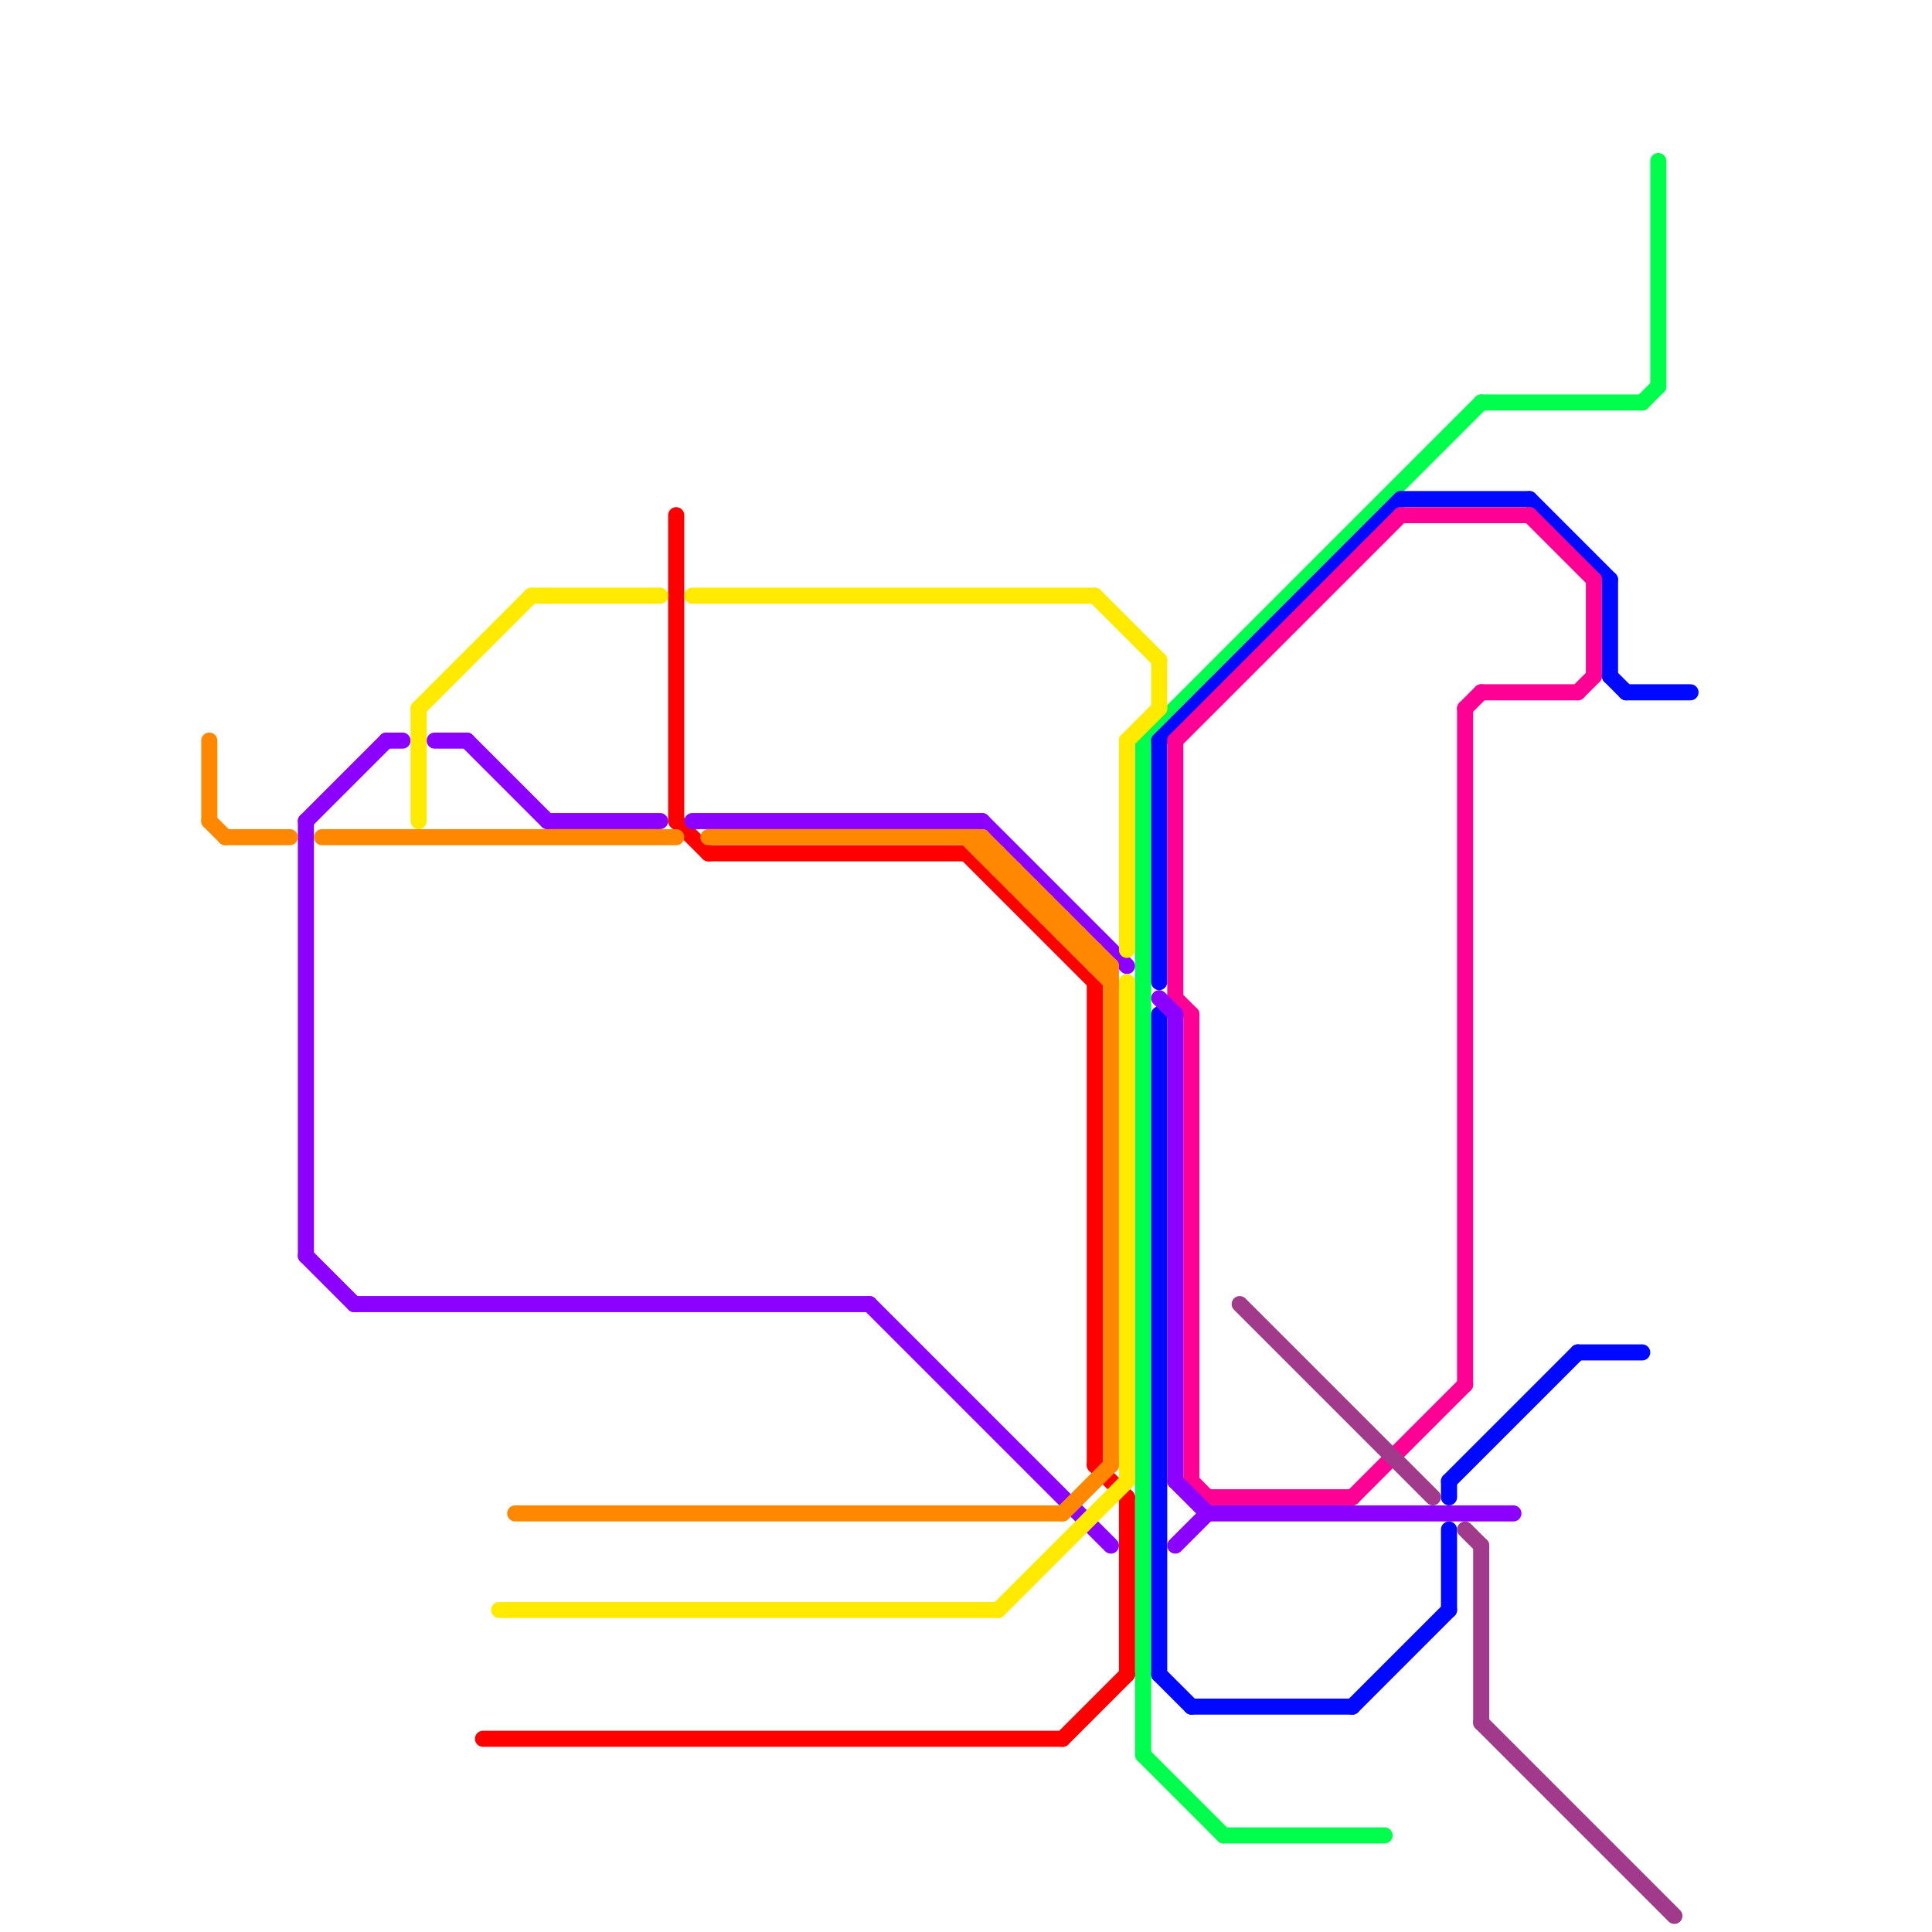 
<svg version="1.1" xmlns="http://www.w3.org/2000/svg" viewBox="0 0 120 120">
<style>text { font: 1px Helvetica; font-weight: 600; white-space: pre; dominant-baseline: central; } line { stroke-width: 1; fill: none; stroke-linecap: round; stroke-linejoin: round; } .c0 { stroke: #00ff4c } .c1 { stroke: #ff0000 } .c2 { stroke: #0008ff } .c3 { stroke: #ff0095 } .c4 { stroke: #8c00ff } .c5 { stroke: #ffea00 } .c6 { stroke: #ff8800 } .c7 { stroke: #a13a8b } .w1 { stroke-width: 1; }</style><defs><g id="ct-xf"><circle r="0.5" fill="#fff" stroke="#000" stroke-width="0.2"/></g><g id="ct"><circle r="0.5" fill="#fff" stroke="#000" stroke-width="0.1"/></g><g id="clg-a13a8b"><circle r="0.6" fill="#a13a8b"/><circle r="0.3" fill="#fff"/></g></defs><line class="c0 " x1="102" y1="25" x2="103" y2="24"/><line class="c0 " x1="103" y1="10" x2="103" y2="24"/><line class="c0 " x1="71" y1="46" x2="92" y2="25"/><line class="c0 " x1="71" y1="46" x2="71" y2="109"/><line class="c0 " x1="92" y1="25" x2="102" y2="25"/><line class="c0 " x1="71" y1="109" x2="76" y2="114"/><line class="c0 " x1="76" y1="114" x2="86" y2="114"/><line class="c1 " x1="42" y1="32" x2="42" y2="51"/><line class="c1 " x1="70" y1="93" x2="70" y2="104"/><line class="c1 " x1="60" y1="53" x2="68" y2="61"/><line class="c1 " x1="68" y1="61" x2="68" y2="91"/><line class="c1 " x1="42" y1="51" x2="44" y2="53"/><line class="c1 " x1="68" y1="91" x2="70" y2="93"/><line class="c1 " x1="30" y1="108" x2="66" y2="108"/><line class="c1 " x1="66" y1="108" x2="70" y2="104"/><line class="c1 " x1="44" y1="53" x2="60" y2="53"/><line class="c2 " x1="90" y1="92" x2="90" y2="93"/><line class="c2 " x1="100" y1="42" x2="101" y2="43"/><line class="c2 " x1="90" y1="95" x2="90" y2="100"/><line class="c2 " x1="87" y1="31" x2="95" y2="31"/><line class="c2 " x1="72" y1="63" x2="72" y2="104"/><line class="c2 " x1="84" y1="106" x2="90" y2="100"/><line class="c2 " x1="72" y1="46" x2="72" y2="61"/><line class="c2 " x1="95" y1="31" x2="100" y2="36"/><line class="c2 " x1="101" y1="43" x2="105" y2="43"/><line class="c2 " x1="72" y1="46" x2="87" y2="31"/><line class="c2 " x1="72" y1="104" x2="74" y2="106"/><line class="c2 " x1="90" y1="92" x2="98" y2="84"/><line class="c2 " x1="100" y1="36" x2="100" y2="42"/><line class="c2 " x1="98" y1="84" x2="102" y2="84"/><line class="c2 " x1="74" y1="106" x2="84" y2="106"/><line class="c3 " x1="74" y1="92" x2="75" y2="93"/><line class="c3 " x1="91" y1="44" x2="92" y2="43"/><line class="c3 " x1="73" y1="46" x2="87" y2="32"/><line class="c3 " x1="98" y1="43" x2="99" y2="42"/><line class="c3 " x1="75" y1="93" x2="84" y2="93"/><line class="c3 " x1="73" y1="62" x2="74" y2="63"/><line class="c3 " x1="99" y1="36" x2="99" y2="42"/><line class="c3 " x1="84" y1="93" x2="91" y2="86"/><line class="c3 " x1="95" y1="32" x2="99" y2="36"/><line class="c3 " x1="92" y1="43" x2="98" y2="43"/><line class="c3 " x1="74" y1="63" x2="74" y2="92"/><line class="c3 " x1="91" y1="44" x2="91" y2="86"/><line class="c3 " x1="73" y1="46" x2="73" y2="62"/><line class="c3 " x1="87" y1="32" x2="95" y2="32"/><line class="c4 " x1="61" y1="51" x2="70" y2="60"/><line class="c4 " x1="22" y1="81" x2="54" y2="81"/><line class="c4 " x1="29" y1="46" x2="34" y2="51"/><line class="c4 " x1="19" y1="78" x2="22" y2="81"/><line class="c4 " x1="43" y1="51" x2="61" y2="51"/><line class="c4 " x1="27" y1="46" x2="29" y2="46"/><line class="c4 " x1="73" y1="92" x2="75" y2="94"/><line class="c4 " x1="19" y1="51" x2="24" y2="46"/><line class="c4 " x1="73" y1="96" x2="75" y2="94"/><line class="c4 " x1="54" y1="81" x2="69" y2="96"/><line class="c4 " x1="75" y1="94" x2="94" y2="94"/><line class="c4 " x1="24" y1="46" x2="25" y2="46"/><line class="c4 " x1="19" y1="51" x2="19" y2="78"/><line class="c4 " x1="34" y1="51" x2="41" y2="51"/><line class="c4 " x1="72" y1="62" x2="73" y2="63"/><line class="c4 " x1="73" y1="63" x2="73" y2="92"/><line class="c5 " x1="70" y1="61" x2="70" y2="92"/><line class="c5 " x1="31" y1="100" x2="62" y2="100"/><line class="c5 " x1="72" y1="41" x2="72" y2="44"/><line class="c5 " x1="43" y1="37" x2="68" y2="37"/><line class="c5 " x1="26" y1="44" x2="26" y2="51"/><line class="c5 " x1="68" y1="37" x2="72" y2="41"/><line class="c5 " x1="70" y1="46" x2="70" y2="59"/><line class="c5 " x1="33" y1="37" x2="41" y2="37"/><line class="c5 " x1="26" y1="44" x2="33" y2="37"/><line class="c5 " x1="62" y1="100" x2="70" y2="92"/><line class="c5 " x1="70" y1="46" x2="72" y2="44"/><line class="c6 " x1="67" y1="59" x2="68" y2="59"/><line class="c6 " x1="62" y1="54" x2="63" y2="54"/><line class="c6 " x1="68" y1="59" x2="68" y2="60"/><line class="c6 " x1="68" y1="60" x2="69" y2="60"/><line class="c6 " x1="60" y1="52" x2="69" y2="61"/><line class="c6 " x1="64" y1="56" x2="65" y2="56"/><line class="c6 " x1="69" y1="60" x2="69" y2="91"/><line class="c6 " x1="32" y1="94" x2="66" y2="94"/><line class="c6 " x1="66" y1="58" x2="67" y2="58"/><line class="c6 " x1="66" y1="94" x2="69" y2="91"/><line class="c6 " x1="62" y1="53" x2="62" y2="54"/><line class="c6 " x1="63" y1="54" x2="63" y2="55"/><line class="c6 " x1="14" y1="52" x2="18" y2="52"/><line class="c6 " x1="63" y1="55" x2="64" y2="55"/><line class="c6 " x1="20" y1="52" x2="42" y2="52"/><line class="c6 " x1="13" y1="46" x2="13" y2="51"/><line class="c6 " x1="44" y1="52" x2="61" y2="52"/><line class="c6 " x1="61" y1="52" x2="61" y2="53"/><line class="c6 " x1="64" y1="55" x2="64" y2="56"/><line class="c6 " x1="65" y1="56" x2="65" y2="57"/><line class="c6 " x1="61" y1="52" x2="69" y2="60"/><line class="c6 " x1="66" y1="57" x2="66" y2="58"/><line class="c6 " x1="13" y1="51" x2="14" y2="52"/><line class="c6 " x1="65" y1="57" x2="66" y2="57"/><line class="c6 " x1="67" y1="58" x2="67" y2="59"/><line class="c6 " x1="61" y1="53" x2="62" y2="53"/><line class="c7 " x1="92" y1="96" x2="92" y2="107"/><line class="c7 " x1="92" y1="107" x2="104" y2="119"/><line class="c7 " x1="77" y1="81" x2="89" y2="93"/><line class="c7 " x1="91" y1="95" x2="92" y2="96"/>
</svg>

